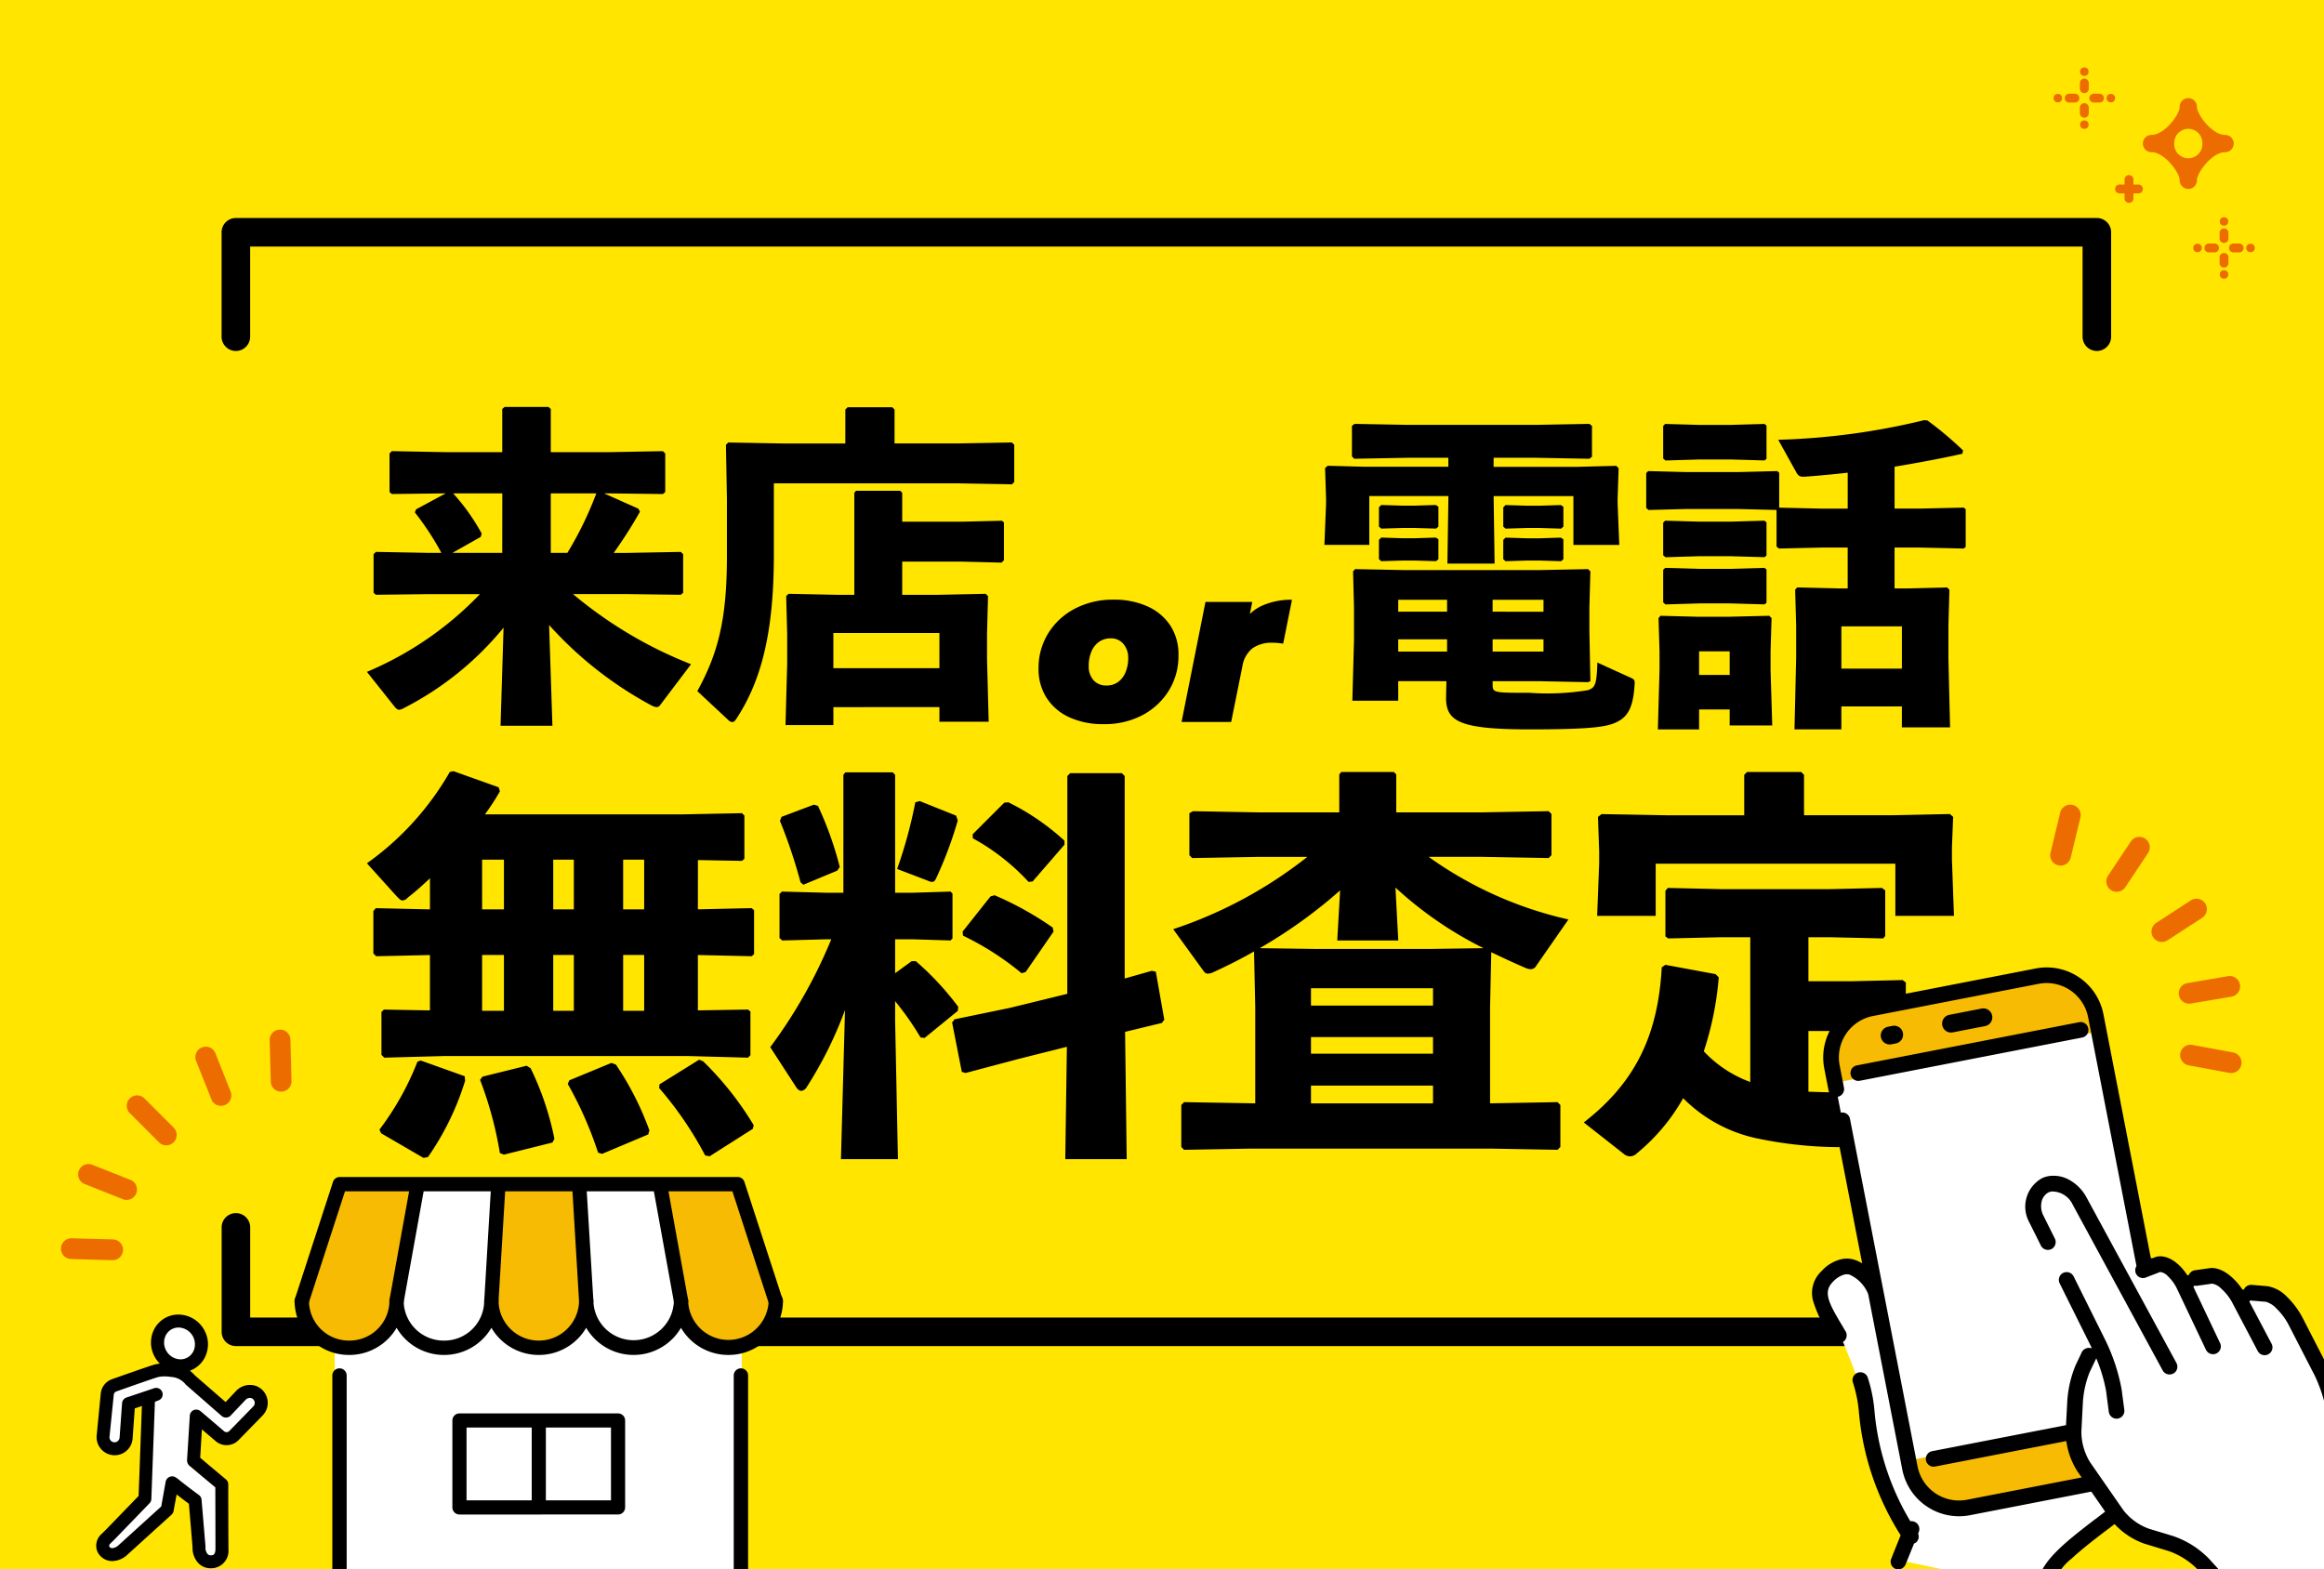 <svg id="コンポーネント_1_2" data-name="コンポーネント 1 – 2" xmlns="http://www.w3.org/2000/svg" xmlns:xlink="http://www.w3.org/1999/xlink" width="154" height="104" viewBox="0 0 154 104">
  <defs>
    <clipPath id="clip-path">
      <rect id="長方形_155" data-name="長方形 155" width="154" height="104" transform="translate(0)" fill="#ffe500"/>
    </clipPath>
  </defs>
  <g id="グループ_258" data-name="グループ 258" transform="translate(0)">
    <rect id="長方形_149" data-name="長方形 149" width="154" height="104" transform="translate(0)" fill="#ffe500"/>
    <g id="グループ_253" data-name="グループ 253" transform="translate(14.684 14.448)">
      <g id="グループ_252" data-name="グループ 252" transform="translate(9.631 12.52)">
        <path id="パス_48124" data-name="パス 48124" d="M-97.167-45.708l2.919.054.161-.134v-2.866l-.161-.161-3.99.08H-111.28a16.392,16.392,0,0,0,.991-1.526l-.08-.268-3-1.071-.241.054a19.02,19.02,0,0,1-5.49,6.052l1.955,2.169c.161.161.268.295.4.295a.5.5,0,0,0,.348-.187c.482-.375.964-.8,1.473-1.285v2.062l-3.589-.08-.161.187v2.812l.187.187,3.562-.08v3.669l-3.053-.054-.161.161V-32.8l.187.187,3.964-.107h16.149l3.99.107.161-.161v-2.892l-.161-.134-3.321.054v-3.669l3.562.08.161-.134v-2.919l-.161-.134-3.562.08Zm-3.562-.027v3.294h-1.393v-3.294Zm-4.66,0v3.294h-1.366v-3.294Zm-4.633,0v3.294h-1.446v-3.294Zm-1.446,10.016v-3.7h1.446v3.7Zm4.713,0v-3.7h1.366v3.7Zm4.633,0v-3.7h1.393v3.7Zm1.66,8.195.08-.268a19.761,19.761,0,0,0-2.223-4.365l-.295-.107-2.785,1.152-.107.241a24.752,24.752,0,0,1,2.009,4.553l.268.08Zm6.936-.375.054-.241a21.114,21.114,0,0,0-3.348-4.231l-.268-.107-2.624,1.634-.027.241a23.55,23.55,0,0,1,3.053,4.472l.295.054Zm-13.283.911.134-.241a19.348,19.348,0,0,0-1.58-4.687l-.268-.161-2.919.723-.161.214a24.579,24.579,0,0,1,1.312,4.847l.268.107Zm-8.543,1.018.295-.054a18.138,18.138,0,0,0,2.464-5.062l-.027-.295-2.919-1.044-.214.08a18.709,18.709,0,0,1-2.517,4.5l.107.241Zm27.021-14.488a32.88,32.88,0,0,1-4.044,7.15l1.687,2.6c.107.187.241.295.375.295a.467.467,0,0,0,.348-.241,26.007,26.007,0,0,0,2.544-5.115l-.268,9.882h3.776l-.187-9.186v-1.285a19.65,19.65,0,0,1,1.687,2.41l.268.027,2.2-1.794.027-.268a18.843,18.843,0,0,0-2.812-3.026H-83l-1.1.8v-2.25h1.125l2.544.08.134-.134v-2.973l-.134-.134-2.544.08H-84.1v-7.82l-.161-.161h-3.133l-.134.161v7.82H-88.6l-3-.08-.161.161v2.919l.187.161,2.973-.08Zm15.64,3.615-3.83.937-3.642.75-.161.214.643,3.267.241.08,3.535-.937,3.187-.8-.107,7.445h4.071l-.107-8.436,2.437-.589.161-.214-.562-3.187-.268-.054-1.794.509V-51.279l-.187-.187H-72.5l-.187.187Zm-18.934-11.73-.107.268a34.473,34.473,0,0,1,1.366,4.071l.187.161,2.25-.937.161-.241A22.651,22.651,0,0,0-89.213-49.3l-.268-.08Zm18.746,1.848v-.268A15.884,15.884,0,0,0-76.6-49.538l-.268.027-2.089,2.089v.268a14.438,14.438,0,0,1,3.7,2.892l.268-.027Zm-9.587-2.892-.295.08a30.926,30.926,0,0,1-1.205,4.419l2.035.777a.7.7,0,0,0,.295.08c.107,0,.187-.08.268-.268a26.179,26.179,0,0,0,1.419-3.8l-.107-.321Zm8.864,8.65-.054-.268a21.367,21.367,0,0,0-3.856-2.142l-.268.08-1.848,2.33.027.268a18.959,18.959,0,0,1,3.883,2.491l.268-.08Zm22.71-7.9v-2.517l-.161-.161h-3.481l-.134.161v2.517h-5.3l-4.392-.08-.241.134v2.785l.187.187,4.446-.08h3.187a29.1,29.1,0,0,1-8.891,4.794l1.982,2.732c.107.161.187.214.321.214a.926.926,0,0,0,.321-.08c.937-.428,1.848-.884,2.732-1.393l.08,3.722v6.347l-4.713-.08-.187.187v2.785l.187.187,4.446-.08H-44.65l4.446.08.187-.187v-2.785l-.187-.187-4.472.08v-6.347l.08-3.669c.723.348,1.473.7,2.276,1.044a.926.926,0,0,0,.321.08.4.4,0,0,0,.375-.214l2.142-3.08a25.5,25.5,0,0,1-9.266-4.151h3.508l4.446.08.187-.187v-2.732l-.187-.187-4.446.08Zm-3.91,8.489h4.044l-.187-3.508a24.9,24.9,0,0,0,5.838,4.017l-3.669.054h-7.365l-3.8-.054a32.335,32.335,0,0,0,5.329-3.83Zm-1.741,7.5v-1.1h8.088v1.1Zm8.088,2.116v1.178h-8.088v-1.178Zm-8.088-5.3v-1.152h8.088v1.152Zm29.11,5.062a7.949,7.949,0,0,1-3.08-2.035,20.957,20.957,0,0,0,.991-4.9l-.214-.214-3.321-.616-.241.161c-.241,4.338-1.634,7.552-5.169,10.284l2.624,2.062a.672.672,0,0,0,.455.187.692.692,0,0,0,.455-.214,12.876,12.876,0,0,0,3.053-3.642,9.705,9.705,0,0,0,4.713,2.624,27.072,27.072,0,0,0,5.222.616c2.089.027,4.579.027,6.8-.08.295-.027.375-.027.482-.268l1.5-3.589c-3.374.268-5.811.321-7.793.321-.964,0-1.848-.027-2.624-.054V-34.38h2.785l3.535.08.134-.161v-3.133l-.214-.161-3.455.08h-2.785v-2.919h1.419l3.535.08.134-.161V-43.7l-.214-.161-3.455.08h-7.2l-3.535-.08-.161.187v3.026l.187.134,3.508-.08h1.928Zm-.4-17.675H-32.92l-4.365-.08-.241.187.08,2.276v.8l-.134,3.481H-33.7v-3.455h15.881v3.455h3.883l-.134-3.749v-.777l.08-2.035-.214-.187-3.722.08h-5.945v-2.678l-.187-.187h-3.589l-.187.187Z" transform="translate(119.1 75.738)"/>
        <g id="グループ_246" data-name="グループ 246" transform="translate(0 0)">
          <g id="グループ_244" data-name="グループ 244" transform="translate(0 0)">
            <path id="パス_48117" data-name="パス 48117" d="M17.95-30.547,21.5-30.5l.154-.132v-2.556l-.154-.154-3.547.066h-.9a30.862,30.862,0,0,0,1.74-2.732l-.11-.2-2.269-1.013h.352l3.547.044.154-.132v-2.556l-.154-.154-3.547.066H12.883v-2.864l-.154-.132H9.821l-.154.132v2.864H5.9L2.352-40.02l-.154.154v2.556l.154.132,3.569-.044L3.96-36.165l-.088.2a18.308,18.308,0,0,1,1.762,2.688H4.842l-3.547-.066-.154.154v2.556l.154.132,3.547-.044H8.19A22.36,22.36,0,0,1,.7-25.392l1.873,2.357c.088.088.154.154.264.154a.747.747,0,0,0,.308-.11,20.671,20.671,0,0,0,6.609-5.331l-.2,6.5h3.437l-.22-6.675a25.042,25.042,0,0,0,6.785,5.331.945.945,0,0,0,.33.11.276.276,0,0,0,.242-.132l2.049-2.71a28.181,28.181,0,0,1-7.821-4.648ZM9.666-33.279h-3.3l1.873-1.057.066-.22a13.568,13.568,0,0,0-1.895-2.666h3.26Zm3.216-3.943H15.9a23.291,23.291,0,0,1-1.917,3.943h-1.1ZM38.636-23.057v.969H41.9l-.11-4.164V-27.9l.066-2.511-.154-.154-3.15.066H36.169v-2.2H40.09l2.666.066.154-.154v-2.511l-.132-.11-2.688.066H36.169v-1.917l-.132-.132h-2.93l-.11.132V-30.5h-1.19l-3.172-.066-.154.154.066,2.511v1.983l-.11,4.054h3.172v-1.19Zm0-2.578H31.608v-2.335h7.028ZM32.4-40.527H28.3l-3.657-.066-.154.154.066,3.591v3.767c0,4.186-.573,6.433-1.961,8.966L24.647-22.2a.381.381,0,0,0,.264.132c.088,0,.154-.044.242-.176,1.7-2.556,2.511-5.816,2.511-10.883v-4.759H39.782l3.657.066.154-.154v-2.467l-.154-.154-3.657.066h-4.12v-2.247l-.154-.154H32.556l-.154.154Z" transform="translate(-0.7 42.95)"/>
            <path id="パス_48116" data-name="パス 48116" d="M10.685-24.806l-.022.969c-.044,1.652.727,2.225,5.53,2.225,4.538,0,5.353-.2,6.014-.617s.881-1.212.947-2.357c.022-.264,0-.33-.242-.441L20.687-26.04c-.044,1.5-.154,1.652-.617,1.829a16.631,16.631,0,0,1-3.877.176c-2.445,0-2.445,0-2.445-.595v-.176h3.04l3.283.066.154-.066-.066-3.283V-29.7l.066-2.379-.154-.154-3.283.066H7.931l-3.3-.066-.132.154L4.561-29.7v2.159l-.11,4.032h3.04v-1.3Zm.044-2.776v.815H7.491v-.815Zm3.018,0h3.371v.815H13.747Zm-3.018-1.829H7.491V-30.2h3.238Zm3.018,0V-30.2h3.371v.793Zm.066-10.2h2.842l3.5.066.176-.132v-2.049l-.176-.132-3.5.066H8.13L4.6-41.858l-.176.132V-39.7l.154.154,3.547-.066h2.688v.595H5.266L2.82-39.082l-.176.154.066,2.049v.308L2.6-33.839H5.574v-3.238h5.243v.044L10.751-32.6h3.128l-.066-4.472H19.1v3.238h3.04l-.11-2.732v-.33l.066-2.027-.154-.154-2.6.066h-5.53ZM7.755-32.8h.859L10-32.759l.154-.132v-1.322l-.176-.11-1.366.044H7.755l-1.388-.044-.154.154v1.278l.154.132Zm0-2.159h.859L10-34.918l.154-.132v-1.322l-.176-.11-1.366.044H7.755l-1.388-.044-.154.154v1.278l.154.132ZM15.994-32.8h.9l1.388.044.154-.132v-1.322l-.176-.11-1.366.044h-.9l-1.388-.044-.154.154v1.278l.154.132Zm0-2.159h.9l1.388.044.154-.132v-1.322l-.176-.11-1.366.044h-.9l-1.388-.044-.154.154v1.278l.154.132ZM37.276-36.24H35.6l-2.864-.066v-2.313l-.132-.11-2.622.066H26.613l-2.556-.066-.132.132v2.313l.154.132,2.533-.066h3.371l2.578.066v2.423l.154.132,2.886-.066h1.674v2.71h-.617l-2.732-.066-.132.154.066,2.379v2.137l-.11,4.737h3.106v-1.52h4.01v1.388h3.194l-.11-4.516v-2.225l.066-2.379-.154-.154-2.71.066h-.771v-2.71h1.674l2.908.066.132-.11V-36.2l-.132-.11-2.908.066H40.382v-2.776c1.586-.264,3.128-.551,4.494-.859l.044-.22a23.457,23.457,0,0,0-2.357-1.983l-.22-.022a46.046,46.046,0,0,1-9.671,1.3l1.212,2.181c.132.242.286.286.573.264.9-.066,1.851-.154,2.82-.264Zm3.591,10.6h-4.01v-2.8h4.01Zm-11.412,2.71v1.057h2.82l-.11-3.635v-1.278l.066-2.2-.154-.154-2.732.066H27.406l-2.533-.066-.132.154.066,2.2v1.212l-.11,3.965h2.732v-1.322Zm0-2.291H27.428v-1.564h2.027ZM27.472-39.5h2l2.291.066.132-.11v-2.2l-.132-.11-2.291.066h-2l-2.291-.066-.132.132v2.159l.154.132Zm0,6.411h2l2.291.066.132-.11v-2.2l-.132-.11-2.291.066h-2l-2.291-.066-.132.132v2.159l.154.132Zm0,3.128h2l2.291.066.132-.11v-2.2l-.132-.11-2.291.066h-2l-2.291-.066-.132.132v2.159l.154.132Z" transform="translate(60.847 42.981)"/>
            <path id="パス_48115" data-name="パス 48115" d="M-13.733-10.137a5.315,5.315,0,0,1-2.283-.458,3.508,3.508,0,0,1-1.5-1.287,3.507,3.507,0,0,1-.531-1.934,4.352,4.352,0,0,1,.64-2.341,4.528,4.528,0,0,1,1.759-1.628,5.361,5.361,0,0,1,2.559-.6,5.3,5.3,0,0,1,2.29.458,3.534,3.534,0,0,1,1.5,1.28A3.5,3.5,0,0,1-8.775-14.7a4.352,4.352,0,0,1-.64,2.341,4.541,4.541,0,0,1-1.752,1.628A5.35,5.35,0,0,1-13.733-10.137Zm.189-2.559a1.279,1.279,0,0,0,.756-.225,1.493,1.493,0,0,0,.5-.64,2.43,2.43,0,0,0,.182-.981,1.4,1.4,0,0,0-.305-.894,1.048,1.048,0,0,0-.872-.385,1.288,1.288,0,0,0-.749.225,1.471,1.471,0,0,0-.509.64,2.43,2.43,0,0,0-.182.981,1.349,1.349,0,0,0,.313.923A1.091,1.091,0,0,0-13.544-12.7Zm4.973,2.414,1.585-7.953h3.1l-.451,2.254-.305-.64a2.922,2.922,0,0,1,1.374-1.352,4.744,4.744,0,0,1,2.014-.407l-.582,2.908q-.2-.029-.371-.044t-.342-.015a2.192,2.192,0,0,0-1.316.363,1.89,1.89,0,0,0-.676,1.207l-.742,3.679Z" transform="translate(62.552 31.159)"/>
          </g>
        </g>
      </g>
      <g id="グループ_247" data-name="グループ 247" transform="translate(0 0)">
        <path id="パス_48114" data-name="パス 48114" d="M-23444.736-21259.187h-123.316a.944.944,0,0,1-.947-.945v-6.922a.944.944,0,0,1,.947-.945.945.945,0,0,1,.945.945v5.973h121.424v-5.973a.945.945,0,0,1,.947-.945.945.945,0,0,1,.947.945v6.922A.945.945,0,0,1-23444.736-21259.187Z" transform="translate(23569.002 21333.947)"/>
        <path id="パス_48114-2" data-name="パス 48114" d="M124.263,8.812H.946A.945.945,0,0,1,0,7.866V.947a.946.946,0,1,1,1.892,0V6.92H123.318V.947a.946.946,0,1,1,1.893,0V7.866A.946.946,0,0,1,124.263,8.812Z" transform="translate(125.21 8.812) rotate(180)"/>
      </g>
    </g>
    <g id="マスクグループ_17" data-name="マスクグループ 17" transform="translate(0)" clip-path="url(#clip-path)">
      <g id="_レイヤー_1-2" transform="translate(116.557 67.748) rotate(-11)">
        <path id="パス_48091" data-name="パス 48091" d="M31.744,29.565c-.633-2.178-1.778-7.158-4.5-6.071,0,0-.042-3.336-3.212-1.61A4.5,4.5,0,0,0,21.433,20.4V3.31A3.32,3.32,0,0,0,18.123,0H6.937a3.32,3.32,0,0,0-3.31,3.31V17.932c-.488-.6-1.836-1.944-2.97-1.023-1.6,1.3.227,4.5.227,4.5s.154.713.5,2.7c.64,3.71.716,8.546,1.079,9.942s-1.266,1.959-1.266,1.959l9.6,4.054a13.048,13.048,0,0,1,4.252-3.8c1.083-.477,2.491,1.49,2.491,1.49s2.987,1.017,3.915,2.547l.843,1.2.419.85,8.306-4.039s1.357-6.576.724-8.754Z" transform="translate(0.556 0.517)" fill="#fff"/>
        <path id="パス_48092" data-name="パス 48092" d="M17.9,3.407A3.378,3.378,0,0,0,14.57,0H3.326A3.378,3.378,0,0,0,0,3.407v.755H17.9V3.407Z" transform="translate(4.166 0.739)" fill="#f6bb02"/>
        <path id="パス_48093" data-name="パス 48093" d="M.138.665,0,0A4.558,4.558,0,0,0,.138.665Z" transform="translate(31.555 38.192)" fill="#fff"/>
        <path id="パス_48094" data-name="パス 48094" d="M11.289,2.75A4.482,4.482,0,0,1,11.06.174L11.105,0H0V.29A3.423,3.423,0,0,0,3.483,3.628h8.209Z" transform="translate(4.178 30.402)" fill="#f6bb02"/>
        <path id="パス_48095" data-name="パス 48095" d="M2.772,1.185A.592.592,0,0,0,2.772,0H.591a.592.592,0,0,0,0,1.185h2.18Z" transform="translate(11.888 1.923)"/>
        <path id="パス_48096" data-name="パス 48096" d="M.89,1.185A.592.592,0,0,0,.89,0h-.3a.592.592,0,0,0,0,1.185Z" transform="translate(7.748 1.923)"/>
        <path id="合体_23" data-name="合体 23" d="M.5,13.247.5,13.239a.514.514,0,0,1-.217-.316.525.525,0,0,1,.071-.391l.891-1.377a.07.07,0,0,0,.006-.071A18.166,18.166,0,0,1,.105,2.616,8.739,8.739,0,0,0,.094.581.51.51,0,0,1,.54.006.281.281,0,0,1,.608,0a.519.519,0,0,1,.513.455,9.647,9.647,0,0,1,.012,2.277,17.184,17.184,0,0,0,.925,7.561.072.072,0,0,0,.059.048.476.476,0,0,1,.2.068l.017.009a.519.519,0,0,1,.225.327.525.525,0,0,1-.07.39l-.049.073a.079.079,0,0,0-.011.056.51.51,0,0,1-.285.539.009.009,0,0,1-.006,0l-.011.006s0,0-.005,0l-.012,0a.34.34,0,0,1-.056.016.081.081,0,0,0-.037.032l-.8,1.227a.52.52,0,0,1-.716.155Z" transform="translate(1.464 24.04)"/>
        <path id="合体_24" data-name="合体 24" d="M6.891,14.081,3.138,2.169A1.508,1.508,0,0,0,1.909,1.034a.773.773,0,0,0-.166.02.02.02,0,0,1-.012,0,.008.008,0,0,1-.005,0,.92.92,0,0,0-.584.54,1.355,1.355,0,0,0-.056.891l.46,1.659a.51.51,0,0,1-.051.395.522.522,0,0,1-.31.246h0a.567.567,0,0,1-.136.016.522.522,0,0,1-.5-.378L.089,2.765A2.154,2.154,0,0,1,1.446.062,1.661,1.661,0,0,1,1.906,0,2.127,2.127,0,0,1,3.231.509a2.879,2.879,0,0,1,.892,1.349L7.88,13.77a.512.512,0,0,1-.341.65.568.568,0,0,1-.154.023A.522.522,0,0,1,6.891,14.081Z" transform="translate(14.967 13.671)"/>
        <path id="合体_21" data-name="合体 21" d="M27.956,39.37h-.005a.524.524,0,0,1-.438-.588l.761-5.157a10.181,10.181,0,0,0-.246-3.583l-1.061-3.647a4.224,4.224,0,0,0-.592-1.234,1.554,1.554,0,0,0-.594-.566l-.977-.275a.074.074,0,0,0-.022,0,.069.069,0,0,0-.051.02,0,0,0,0,1,0,0,.071.071,0,0,0-.017.071l.9,2.983a.518.518,0,0,1-.345.645.578.578,0,0,1-.148.023.523.523,0,0,1-.5-.371l-1.025-3.407a3.383,3.383,0,0,0-.565-1.119,1.093,1.093,0,0,0-.524-.432.011.011,0,0,1-.009,0l-.993-.051a.486.486,0,0,1-.151-.033.045.045,0,0,0-.022,0,.069.069,0,0,0-.049.017.08.08,0,0,0-.025.076L22.273,26.7a.514.514,0,0,1-.371.628.132.132,0,0,1-.02.006.522.522,0,0,1-.612-.377l-1.105-4.307a2.872,2.872,0,0,0-.445-.968.839.839,0,0,0-.436-.362h-.022l-.985.175a.311.311,0,0,1-.094.011.521.521,0,0,1-.512-.427.536.536,0,0,1,.119-.424.086.086,0,0,0,.02-.049V3.826a2.8,2.8,0,0,0-2.793-2.791H3.83A2.792,2.792,0,0,0,1.039,3.826v1.5A.519.519,0,0,1,0,5.322v-1.5A3.833,3.833,0,0,1,3.83,0H15.017a3.83,3.83,0,0,1,3.827,3.826V20.251a.083.083,0,0,0,.028.061.069.069,0,0,0,.048.014h.014l.158-.026a.84.84,0,0,1,.184-.02c.652,0,1.322.612,1.709,1.557a.086.086,0,0,0,.06.049h.009a.074.074,0,0,0,.06-.032.535.535,0,0,1,.421-.209h.026l.994.051c.664.037,1.387.733,1.84,1.777a.067.067,0,0,0,.054.043.017.017,0,0,0,.011,0,.085.085,0,0,0,.062-.028.532.532,0,0,1,.405-.193.552.552,0,0,1,.136.017l1,.283a2.3,2.3,0,0,1,1.141.934,5.432,5.432,0,0,1,.758,1.574l1.056,3.631a.024.024,0,0,1,0,.014l0,0a11.059,11.059,0,0,1,.274,4.021l-.758,5.159a.521.521,0,0,1-.513.443A.608.608,0,0,1,27.956,39.37ZM2.154,5.08a.518.518,0,0,1,0-1.036H17.165a.514.514,0,0,1,.5.388.717.717,0,0,1,0,.259.512.512,0,0,1-.5.389Z" transform="translate(3.665 0)"/>
        <path id="合体_22" data-name="合体 22" d="M22.521,35.724l-.928-1.529a5.014,5.014,0,0,0-1.623-1.525l-1.482-.784a4.957,4.957,0,0,1-1.666-1.6l-.037-.056-.06.028c-.11.057-.223.113-.331.17l-.1.045c-.071.035-.139.072-.207.1l-.02.009c-.823.413-1.754.877-2.5,1.343a3.7,3.7,0,0,0-1.507,1.409.517.517,0,0,1-.476.31.517.517,0,0,1-.474-.723c.563-1.3,2.39-2.21,4.5-3.267l.011,0a0,0,0,0,1,0,0c.168-.082.357-.177.648-.324l.062-.032-.648-1.474h-8.2A3.831,3.831,0,0,1,3.668,24V12.138l-.006-.014a2.379,2.379,0,0,0-.971-1.481l-.005,0a.691.691,0,0,0-.3-.065,1.643,1.643,0,0,0-.868.339c-.778.536-.535,1.313.082,3.018l.127.357a.52.52,0,0,1-.314.661.533.533,0,0,1-.172.032.519.519,0,0,1-.489-.347l-.136-.376A8.322,8.322,0,0,1,0,11.91a1.98,1.98,0,0,1,.936-1.85,2.566,2.566,0,0,1,1.451-.518,1.729,1.729,0,0,1,.739.161,1.866,1.866,0,0,1,.415.269l.125.1V.518A.517.517,0,1,1,4.7.518V23.989A2.8,2.8,0,0,0,7.494,26.78h7.744l-.209-.472a4.9,4.9,0,0,1-.334-2.014l0-.077H5.82a.519.519,0,0,1,0-1.037h9.059l.382-1.528a7.442,7.442,0,0,1,.985-2.229l.579-.786a.527.527,0,0,1,.58-.18l.13.042-1.276-4.624a.516.516,0,0,1,.048-.393.527.527,0,0,1,.312-.244h0a.585.585,0,0,1,.136-.017.519.519,0,0,1,.5.38L18.5,18.1a12.628,12.628,0,0,1,.449,3.434l-.084,1.389a.519.519,0,0,1-.518.484H18.31a.523.523,0,0,1-.48-.548l.087-1.387a10.169,10.169,0,0,0-.193-2.093l-.031-.169-.616.834a6.465,6.465,0,0,0-.812,1.866L15.8,23.78a3.86,3.86,0,0,0,.177,2.119l1.553,3.528a3.766,3.766,0,0,0,1.442,1.544l1.479.781a6.029,6.029,0,0,1,2.028,1.908l.931,1.531a.53.53,0,0,1,.06.39l0,0a.517.517,0,0,1-.232.316.5.5,0,0,1-.27.076A.514.514,0,0,1,22.521,35.724Z" transform="translate(0 6.912)"/>
        <path id="パス_48123" data-name="パス 48123" d="M0,4.04,4.885,14.18l8.57-3.928L8.5,0Z" transform="translate(23.143 38.761)" fill="#fff"/>
        <path id="合体_25" data-name="合体 25" d="M5.47,15.263A.539.539,0,0,1,5.2,15L.054,4.319a.538.538,0,0,1,.7-.728.531.531,0,0,1,.276.262l5.141,10.68a.539.539,0,0,1-.487.773A.536.536,0,0,1,5.47,15.263Zm8.779-3.548a.534.534,0,0,1-.274-.263L8.831.774A.539.539,0,1,1,9.8.3l5.141,10.681a.541.541,0,0,1-.251.721.55.55,0,0,1-.235.052A.529.529,0,0,1,14.249,11.715Z" transform="translate(22.366 38.295)"/>
      </g>
      <g id="グループ_250" data-name="グループ 250" transform="translate(6.377 77.979)">
        <g id="_レイヤー_" transform="translate(13.143 0)">
          <rect id="長方形_154" data-name="長方形 154" width="26.976" height="19.399" transform="translate(2.658 8.088)" fill="#fff"/>
          <rect id="長方形_153" data-name="長方形 153" width="10.002" height="5.456" transform="translate(11.145 16.272)" fill="#fff"/>
          <path id="パス_48119" data-name="パス 48119" d="M7.582,7.775h.01a3.118,3.118,0,0,1-3.14,3.094A3.118,3.118,0,0,1,1.311,7.775L.046.732,0,.4,5.252,0,7.583,7.775Z" transform="translate(18.898 0) rotate(8)" fill="#fff"/>
          <path id="パス_48118" data-name="パス 48118" d="M7.645,0V.189L6.282,7.749a3.118,3.118,0,0,1-3.14,3.094A3.118,3.118,0,0,1,0,7.749L2.519,0Z" transform="matrix(0.995, -0.105, 0.105, 0.995, 5.848, 0.927)" fill="#fff"/>
          <path id="パス_438" data-name="パス 438" d="M462.185,12.079h.01a3.141,3.141,0,0,1-6.282,0l-1.364-7.56V4.33h5.117l2.52,7.749Z" transform="translate(-430.307 -3.832)" fill="#f6bb02"/>
          <path id="パス_439" data-name="パス 439" d="M327.227,4.519l.455,7.56a3.142,3.142,0,0,1-6.282,0l.455-7.56V4.33h5.372Z" transform="translate(-308.359 -3.832)" fill="#f6bb02"/>
          <path id="パス_440" data-name="パス 440" d="M179.7,4.33v.189l-1.364,7.56a3.141,3.141,0,0,1-6.282,0l2.519-7.749Z" transform="translate(-171.573 -3.832)" fill="#f6bb02"/>
          <path id="合体_17" data-name="合体 17" d="M26.6,14.272V.475a.475.475,0,1,1,.95,0v13.8a.475.475,0,1,1-.95,0Zm-26.6,0V.475a.475.475,0,1,1,.95,0v13.8a.475.475,0,1,1-.95,0Z" transform="translate(2.502 12.703)"/>
          <path id="合体_20" data-name="合体 20" d="M31.425,8.371,29.013.949H24.776l1.3,7.19a.478.478,0,0,1-.382.553c-.026,0-.055,0-.087,0a.471.471,0,0,1-.466-.388L23.808.949H19.361L19.8,8.194a.479.479,0,0,1-.119.345.462.462,0,0,1-.325.157h-.017s-.008,0-.013,0a.477.477,0,0,1-.474-.447l-.438-7.3H13.954l-.44,7.3a.474.474,0,0,1-.473.447h-.029a.476.476,0,0,1-.444-.5L13,.949H8.553L7.227,8.308a.474.474,0,0,1-.468.388.529.529,0,0,1-.087-.008.475.475,0,0,1-.382-.55l1.3-7.19H3.341L.929,8.371A.478.478,0,0,1,.477,8.7a.458.458,0,0,1-.148-.024.475.475,0,0,1-.306-.6L2.544.328A.472.472,0,0,1,3,0H29.359a.472.472,0,0,1,.451.328l2.52,7.748a.467.467,0,0,1-.028.364.477.477,0,0,1-.277.236.46.46,0,0,1-.134.021.02.02,0,0,1-.013,0A.473.473,0,0,1,31.425,8.371Z" transform="translate(0 0.023)"/>
          <path id="合体_19" data-name="合体 19" d="M28.746,4.044a3.628,3.628,0,0,1-3.141-1.8,3.641,3.641,0,0,1-6.282,0,3.625,3.625,0,0,1-3.139,1.8h0a3.627,3.627,0,0,1-3.142-1.8A3.625,3.625,0,0,1,9.9,4.044h0a3.625,3.625,0,0,1-3.139-1.8,3.628,3.628,0,0,1-3.142,1.8A3.6,3.6,0,0,1,0,.476a.476.476,0,1,1,.952,0A2.643,2.643,0,0,0,3.617,3.093,2.647,2.647,0,0,0,6.283.561c0-.028,0-.056,0-.085A.475.475,0,0,1,6.756,0h0a.475.475,0,0,1,.475.476c0,.028,0,.056,0,.085A2.649,2.649,0,0,0,9.9,3.093,2.642,2.642,0,0,0,12.564.476a.475.475,0,1,1,.95,0,2.669,2.669,0,0,0,5.334.085c0-.028,0-.056,0-.085a.476.476,0,1,1,.952,0A2.668,2.668,0,0,0,25.13.561c0-.028,0-.056,0-.085a.477.477,0,0,1,.954,0c0,.028,0,.056,0,.085A2.669,2.669,0,0,0,31.414.476a.475.475,0,1,1,.949,0,3.6,3.6,0,0,1-3.615,3.568Z" transform="translate(0.001 7.772)"/>
          <path id="合体_18" data-name="合体 18" d="M5.724,6.7H.47A.47.47,0,0,1,0,6.229V.469A.471.471,0,0,1,.47,0H10.98a.47.47,0,0,1,.467.469v5.76a.469.469,0,0,1-.467.47Zm4.786-.937V.937H6.194V5.763Zm-9.572,0H5.257V.937H.938Z" transform="translate(10.457 15.69)"/>
        </g>
        <g id="グループ_249" data-name="グループ 249" transform="translate(0 9.139)">
          <ellipse id="楕円形_89" data-name="楕円形 89" cx="1.169" cy="1.169" rx="1.169" ry="1.169" transform="translate(4.35 0.743)" fill="#fff"/>
          <path id="パス_48122" data-name="パス 48122" d="M-23563.836-21145.234l-4.148,1.395-.473,3.332s-.062.74.473.75a1.539,1.539,0,0,0,.986-.457l.283-2.492,1.393-.494-.336,6.461-2.8,3.176s-.434.49,0,.723a1.762,1.762,0,0,0,1.135,0l3.252-2.908.234-1.678,1.5,1.137a33.393,33.393,0,0,0,.318,3.449c.148.379.313.576.7.576s.535-.182.678-.576,0-4.586,0-4.586l-1.7-1.529v-2.955a9.59,9.59,0,0,0,1.7,1.4c.293.023.561.352.98,0a9.242,9.242,0,0,0,1.74-2.2c0-.277-.379-.93-.773-.889s-.967.889-.967.889l-.605.479Z" transform="translate(23568.871 21148.658)" fill="#fff"/>
          <path id="合体_16" data-name="合体 16" d="M7.59,16.814H7.576a1.118,1.118,0,0,1-.814-.345,1.463,1.463,0,0,1-.379-1.053l-.243-2.876c-.294-.219-.562-.423-.814-.619l-.2,1.09A.434.434,0,0,1,5,13.253L2.089,15.892a1.515,1.515,0,0,1-1.022.445,1.074,1.074,0,0,1-.782-.326.965.965,0,0,1-.285-.7,1.033,1.033,0,0,1,.311-.731l.328-.319L2.808,12.02l.066-1.772c.057-1.556.119-3.3.151-4.189l-.471.16L2.409,8.233s0,0,0,0a1.193,1.193,0,0,1-.428.816,1.172,1.172,0,0,1-.759.274c-.039,0-.08,0-.117-.005a1.2,1.2,0,0,1-1.076-1.3L.3,5.227a1.125,1.125,0,0,1,.733-.938c.023-.009,2.3-.816,2.782-.96a2.2,2.2,0,0,1,.4-.076,1.98,1.98,0,0,1-.37-.508,1.934,1.934,0,0,1-.118-1.5A1.8,1.8,0,0,1,5.453,0,1.968,1.968,0,0,1,7.187,1.081a1.935,1.935,0,0,1,.118,1.5,1.805,1.805,0,0,1-.916,1.061,1.6,1.6,0,0,1-.186.079,2.275,2.275,0,0,1,.329.306L8.573,5.8l.7-.742a1.257,1.257,0,0,1,.91-.394,1.166,1.166,0,0,1,.782.294,1.2,1.2,0,0,1,.077,1.713L9.431,8.322a1.109,1.109,0,0,1-1.516.066L7,7.61,6.889,9.491c.32.271,1.1.928,1.706,1.433a.437.437,0,0,1,.154.331c0,1.923.011,4.287.014,4.309v.014A1.154,1.154,0,0,1,7.6,16.814ZM5.053,10.721a.449.449,0,0,1,.171.046,2.139,2.139,0,0,1,.309.223c.211.169.6.476,1.275.973a.421.421,0,0,1,.171.311l.262,3.093v.054a.628.628,0,0,0,.137.449.281.281,0,0,0,.211.085c.121,0,.3,0,.311-.4,0-.037,0-.223,0-.511,0-.793-.005-2.255-.009-3.593l-.038-.031L7.108,10.8c-.245-.2-.476-.4-.645-.544-.04-.032-.077-.063-.108-.089s-.077-.068-.106-.091a.492.492,0,0,1-.231-.405v-.02L6.2,6.7a.435.435,0,0,1,.265-.371A.417.417,0,0,1,6.629,6.3a.445.445,0,0,1,.282.1L8.473,7.733a.243.243,0,0,0,.163.061.249.249,0,0,0,.179-.074l1.6-1.638a.342.342,0,0,0,.089-.243.347.347,0,0,0-.114-.236.325.325,0,0,0-.212-.077.387.387,0,0,0-.282.125L8.915,6.688a.421.421,0,0,1-.314.137.429.429,0,0,1-.285-.1L5.941,4.651c-.009-.009-.018-.02-.029-.031S5.9,4.609,5.9,4.6a1.343,1.343,0,0,0-.949-.468.269.269,0,0,1-.067-.009A2.4,2.4,0,0,0,4.509,4.1a1.589,1.589,0,0,0-.446.054c-.263.077-1.239.414-2.682.925a.483.483,0,0,0-.054.02.259.259,0,0,0-.165.217L.879,8.1a.339.339,0,0,0,.3.366.341.341,0,0,0,.368-.3l.165-2.288a.417.417,0,0,1,.091-.237.407.407,0,0,1,.2-.143l1.833-.616a.44.44,0,0,1,.136-.022.434.434,0,0,1,.405.285.428.428,0,0,1-.252.545l-.237.091v.006l-.028.762c-.014.368-.028.8-.046,1.27-.014.337-.025.691-.039,1.041l-.123,3.361a.424.424,0,0,1-.119.283L1.253,14.863c-.006.005-.012.008-.014.014L.91,15.2a.175.175,0,0,0-.051.122.123.123,0,0,0,.033.089.237.237,0,0,0,.172.072.747.747,0,0,0,.439-.219l2.805-2.546L4.6,11.078a.453.453,0,0,1,.217-.3.43.43,0,0,1,.212-.055ZM5.031.959a.952.952,0,0,0-.48.56,1.078,1.078,0,0,0,.069.839,1.1,1.1,0,0,0,.964.61.924.924,0,0,0,.422-.1.954.954,0,0,0,.483-.56A1.114,1.114,0,0,0,5.456.859H5.445A.933.933,0,0,0,5.031.959Z" transform="translate(0 0)"/>
        </g>
      </g>
      <g id="グループ_256" data-name="グループ 256" transform="matrix(-0.839, 0.545, -0.545, -0.839, 151.831, 68.655)">
        <path id="パス_1094" data-name="パス 1094" d="M3.421,1.376H.688A.688.688,0,0,1,.688,0H3.421a.688.688,0,0,1,0,1.376h0Z" transform="translate(0 9.778)" fill="#ec6c00"/>
        <path id="パス_1095" data-name="パス 1095" d="M3.2,2.46A.694.694,0,0,1,2.924,2.4L.415,1.32A.688.688,0,0,1,.961.057L3.469,1.141A.688.688,0,0,1,3.2,2.46Z" transform="translate(0.938 4.282)" fill="#ec6c00"/>
        <path id="パス_1096" data-name="パス 1096" d="M2.67,3.258A.686.686,0,0,1,2.2,3.069L.214,1.187a.688.688,0,0,1,.948-1L3.144,2.071a.688.688,0,0,1-.474,1.187h0Z" transform="translate(3.615 0)" fill="#ec6c00"/>
        <path id="パス_1097" data-name="パス 1097" d="M.688,2.46A.688.688,0,0,1,.415,1.141L2.924.057A.688.688,0,0,1,3.469,1.32L.961,2.4a.685.685,0,0,1-.273.056Z" transform="translate(0.938 14.189)" fill="#ec6c00"/>
        <path id="パス_1098" data-name="パス 1098" d="M.688,3.258A.688.688,0,0,1,.214,2.071L2.2.189a.688.688,0,1,1,.947,1L1.161,3.069a.686.686,0,0,1-.474.189h0Z" transform="translate(3.615 17.674)" fill="#ec6c00"/>
      </g>
      <g id="グループ_257" data-name="グループ 257" transform="translate(16.001 65.395) rotate(45)">
        <path id="パス_1094-2" data-name="パス 1094" d="M3.421,1.376H.688A.688.688,0,1,1,.688,0H3.421a.688.688,0,1,1,0,1.376h0Z" transform="translate(0 9.778)" fill="#ec6c00"/>
        <path id="パス_1095-2" data-name="パス 1095" d="M3.2,2.46A.694.694,0,0,1,2.924,2.4L.415,1.32A.688.688,0,1,1,.961.057L3.469,1.141A.688.688,0,0,1,3.2,2.46Z" transform="translate(0.938 4.282)" fill="#ec6c00"/>
        <path id="パス_1096-2" data-name="パス 1096" d="M2.67,3.258A.686.686,0,0,1,2.2,3.069L.214,1.187a.688.688,0,1,1,.948-1L3.144,2.071a.688.688,0,0,1-.474,1.187h0Z" transform="translate(3.615 0)" fill="#ec6c00"/>
        <path id="パス_1097-2" data-name="パス 1097" d="M.688,2.46A.688.688,0,0,1,.415,1.141L2.924.057A.688.688,0,0,1,3.469,1.32L.961,2.4a.685.685,0,0,1-.273.056Z" transform="translate(0.938 14.189)" fill="#ec6c00"/>
        <path id="パス_1098-2" data-name="パス 1098" d="M.688,3.258A.688.688,0,0,1,.214,2.071L2.2.189a.688.688,0,1,1,.947,1L1.161,3.069a.686.686,0,0,1-.474.189h0Z" transform="translate(3.615 17.674)" fill="#ec6c00"/>
      </g>
    </g>
    <g id="グループ_255" data-name="グループ 255" transform="translate(136.081 4.466)">
      <g id="グループ_165" data-name="グループ 165" transform="translate(9.256 9.929)">
        <path id="パス_1064" data-name="パス 1064" d="M1058.71,104.288h-.376a.294.294,0,0,1,0-.588h.376a.294.294,0,0,1,0,.588Z" transform="translate(-1057.299 -101.956)" fill="#ec6c00"/>
        <ellipse id="楕円形_71" data-name="楕円形 71" cx="0.282" cy="0.282" rx="0.282" ry="0.282" transform="translate(0 1.756)" fill="#ec6c00"/>
        <path id="パス_1065" data-name="パス 1065" d="M1100.31,104.288h-.376a.294.294,0,0,1,0-.588h.376a.294.294,0,0,1,0,.588Z" transform="translate(-1097.269 -101.956)" fill="#ec6c00"/>
        <ellipse id="楕円形_72" data-name="楕円形 72" cx="0.282" cy="0.282" rx="0.282" ry="0.282" transform="translate(3.512 1.756)" fill="#ec6c00"/>
        <path id="パス_1066" data-name="パス 1066" d="M1083.934,79.064a.294.294,0,0,1-.294-.294v-.376a.294.294,0,0,1,.588,0v.376A.294.294,0,0,1,1083.934,79.064Z" transform="translate(-1081.896 -77.359)" fill="#ec6c00"/>
        <ellipse id="楕円形_73" data-name="楕円形 73" cx="0.282" cy="0.282" rx="0.282" ry="0.282" transform="translate(1.756)" fill="#ec6c00"/>
        <path id="パス_1067" data-name="パス 1067" d="M1083.934,120.664a.294.294,0,0,1-.294-.294v-.376a.294.294,0,0,1,.588,0v.376A.294.294,0,0,1,1083.934,120.664Z" transform="translate(-1081.896 -117.329)" fill="#ec6c00"/>
        <ellipse id="楕円形_74" data-name="楕円形 74" cx="0.282" cy="0.282" rx="0.282" ry="0.282" transform="translate(1.756 3.512)" fill="#ec6c00"/>
      </g>
      <g id="グループ_166" data-name="グループ 166">
        <path id="パス_1068" data-name="パス 1068" d="M542.86,45.088h-.376a.294.294,0,1,1,0-.588h.376a.294.294,0,0,1,0,.588Z" transform="translate(-541.449 -42.756)" fill="#ec6c00"/>
        <ellipse id="楕円形_75" data-name="楕円形 75" cx="0.282" cy="0.282" rx="0.282" ry="0.282" transform="translate(0 1.756)" fill="#ec6c00"/>
        <path id="パス_1069" data-name="パス 1069" d="M584.45,45.088h-.376a.294.294,0,0,1,0-.588h.376a.294.294,0,0,1,0,.588Z" transform="translate(-581.409 -42.756)" fill="#ec6c00"/>
        <ellipse id="楕円形_76" data-name="楕円形 76" cx="0.282" cy="0.282" rx="0.282" ry="0.282" transform="translate(3.512 1.756)" fill="#ec6c00"/>
        <path id="パス_1070" data-name="パス 1070" d="M568.084,19.864a.294.294,0,0,1-.294-.294v-.376a.294.294,0,0,1,.588,0v.376A.294.294,0,0,1,568.084,19.864Z" transform="translate(-566.046 -18.159)" fill="#ec6c00"/>
        <ellipse id="楕円形_77" data-name="楕円形 77" cx="0.282" cy="0.282" rx="0.282" ry="0.282" transform="translate(1.756)" fill="#ec6c00"/>
        <path id="パス_1071" data-name="パス 1071" d="M568.084,61.464a.294.294,0,0,1-.294-.294v-.376a.294.294,0,0,1,.588,0v.376A.294.294,0,0,1,568.084,61.464Z" transform="translate(-566.046 -58.129)" fill="#ec6c00"/>
        <ellipse id="楕円形_78" data-name="楕円形 78" cx="0.282" cy="0.282" rx="0.282" ry="0.282" transform="translate(1.756 3.512)" fill="#ec6c00"/>
      </g>
      <g id="グループ_167" data-name="グループ 167" transform="translate(4.076 7.135)">
        <path id="パス_1072" data-name="パス 1072" d="M833.054,82.342a.294.294,0,0,1-.294-.294V80.794a.294.294,0,0,1,.588,0v1.254A.294.294,0,0,1,833.054,82.342Z" transform="translate(-832.133 -80.5)" fill="#ec6c00"/>
        <path id="パス_1073" data-name="パス 1073" d="M818.308,97.088h-1.254a.294.294,0,0,1,0-.588h1.254a.294.294,0,0,1,0,.588Z" transform="translate(-816.76 -95.873)" fill="#ec6c00"/>
      </g>
      <g id="グループ_169" data-name="グループ 169" transform="translate(5.918 2.038)">
        <path id="パス_1077" data-name="パス 1077" d="M949.069,217.008a.572.572,0,0,1-.571-.571c0-.527-1.016-1.866-1.867-1.866a.571.571,0,0,1,0-1.143c.85,0,1.867-1.339,1.867-1.867a.571.571,0,0,1,1.143,0c0,.527,1.016,1.867,1.866,1.867a.571.571,0,0,1,0,1.143c-.85,0-1.866,1.339-1.866,1.866A.572.572,0,0,1,949.069,217.008ZM948.138,214A.932.932,0,1,0,950,214a.932.932,0,1,0-1.862,0Z" transform="translate(-946.06 -210.99)" fill="#ec6c00"/>
      </g>
    </g>
  </g>
</svg>
